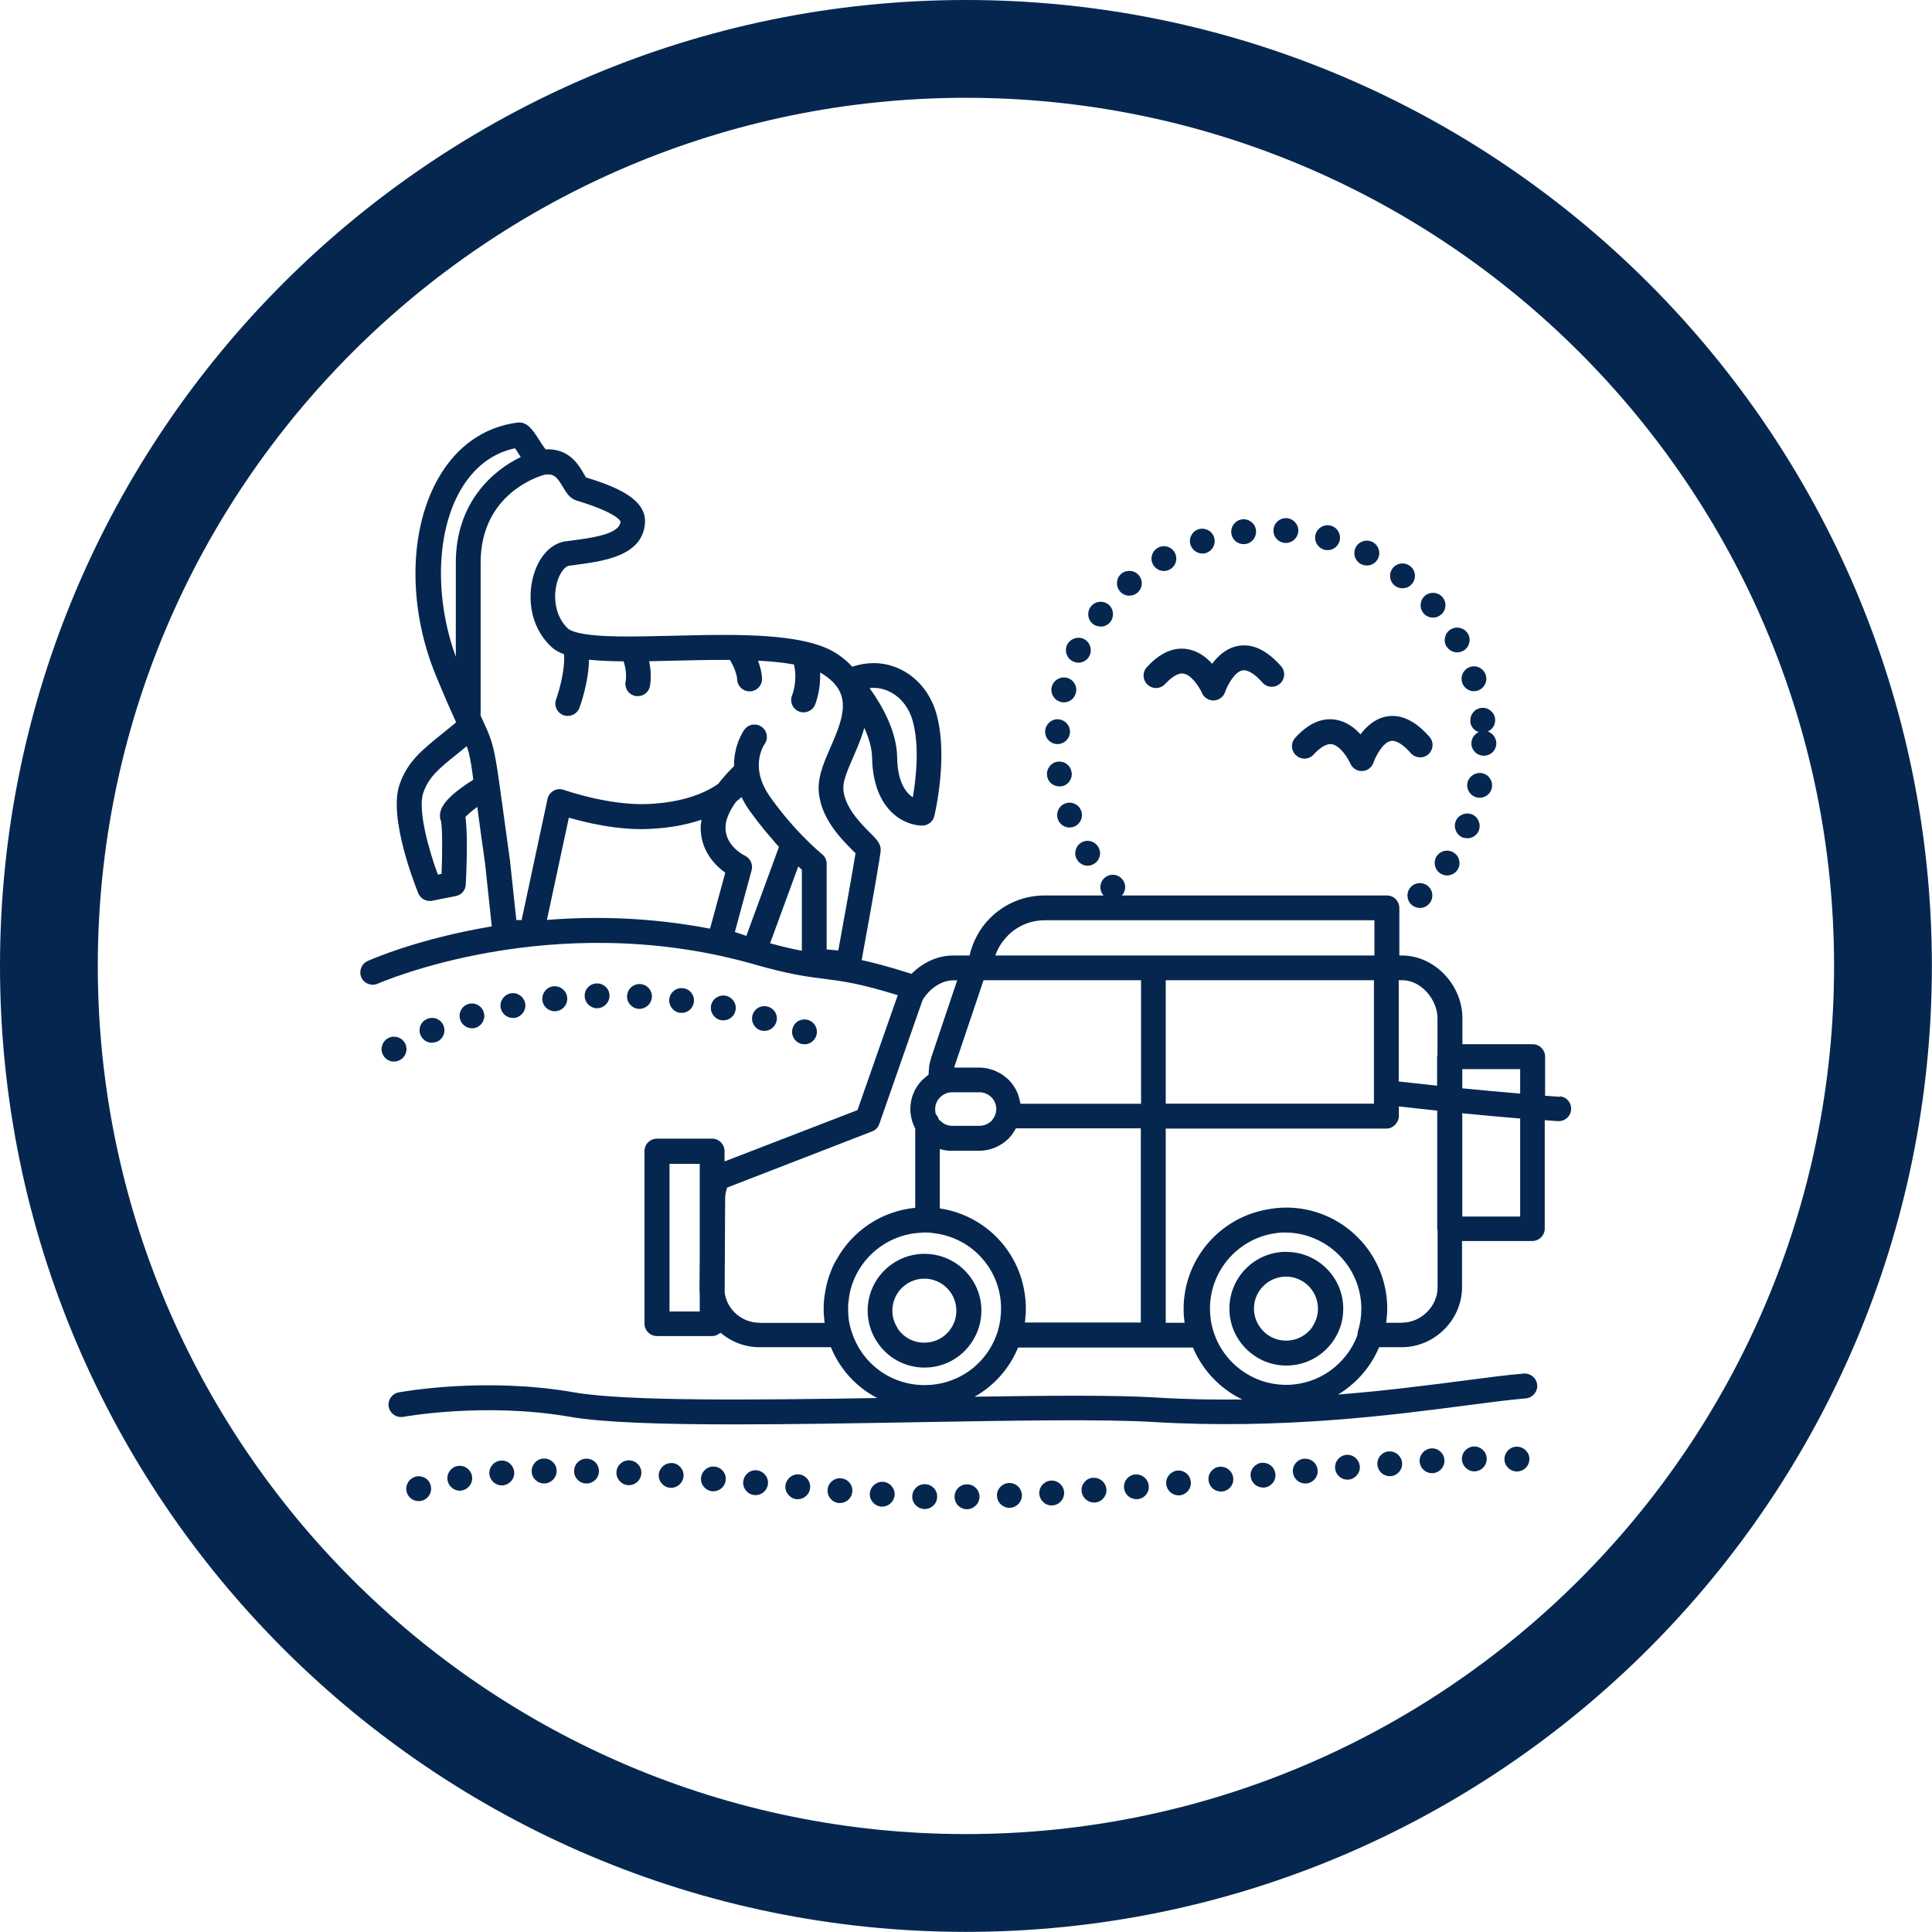 <?xml version="1.0" encoding="UTF-8"?>
<svg id="Calque_2" data-name="Calque 2" xmlns="http://www.w3.org/2000/svg" viewBox="0 0 161.19 161.18">
  <defs>
    <style>
      .cls-1 {
        fill: #05274f;
      }
    </style>
  </defs>
  <g id="Calque_1-2" data-name="Calque 1">
    <g>
      <path class="cls-1" d="M100.31,46.19c.11,0,.22-.02.33-.06.54-.18.83-.78.65-1.31-.18-.55-.77-.83-1.31-.66-.55.18-.83.78-.65,1.31.15.43.55.71.98.71Z"/>
      <path class="cls-1" d="M122.66,60.2c.05.43.33.75.71.88-.36.17-.61.53-.61.94,0,.57.46,1.03,1.04,1.03s1.04-.46,1.04-1.03c0-.46-.3-.85-.71-.99.4-.18.66-.59.61-1.05h0c-.06-.56-.57-.98-1.14-.92-.57.06-.98.57-.92,1.14Z"/>
      <path class="cls-1" d="M103.75,45.39s.09,0,.13,0h0c.57-.06.97-.58.91-1.16-.07-.56-.59-.97-1.16-.9-.56.07-.97.59-.9,1.16.06.53.51.91,1.03.91Z"/>
      <path class="cls-1" d="M97.1,47.64c.18,0,.35-.05.52-.14.5-.29.67-.92.38-1.42-.29-.49-.92-.66-1.41-.37-.5.29-.67.92-.38,1.41.19.33.55.52.9.52Z"/>
      <path class="cls-1" d="M107.21,45.3h.07c.54,0,.99-.42,1.04-.96.04-.57-.39-1.06-.96-1.11-.57-.04-1.07.39-1.11.96-.05.57.39,1.07.96,1.11Z"/>
      <path class="cls-1" d="M94.23,49.7c.24,0,.49-.09.68-.26.43-.38.47-1.04.09-1.46-.38-.43-1.04-.47-1.46-.1-.43.38-.47,1.04-.09,1.47.2.23.49.35.78.35Z"/>
      <path class="cls-1" d="M117.74,73.97c-.41.4-.42,1.06-.02,1.47.2.2.47.31.74.31s.53-.09.73-.3c.41-.4.42-1.05.02-1.46-.41-.41-1.06-.42-1.47-.02Z"/>
      <path class="cls-1" d="M89.53,55.18c.14.07.3.11.44.11.39,0,.76-.22.93-.58.25-.52.04-1.14-.47-1.4-.52-.24-1.14-.03-1.4.49-.24.51-.03,1.13.49,1.38Z"/>
      <path class="cls-1" d="M88.17,62.08h.06c.55,0,1.01-.43,1.04-.98.03-.57-.41-1.05-.99-1.09-.56-.03-1.05.42-1.08.98-.04.57.41,1.06.98,1.09Z"/>
      <path class="cls-1" d="M91.83,52.28c.31,0,.62-.14.82-.41.34-.45.26-1.11-.19-1.45-.46-.35-1.11-.26-1.45.19-.35.46-.27,1.11.19,1.46.18.14.41.2.63.2Z"/>
      <path class="cls-1" d="M90.74,72.23c.18,0,.37-.06.54-.16.49-.29.65-.92.35-1.41-.3-.49-.93-.66-1.42-.36-.49.3-.65.93-.35,1.42.19.32.54.51.89.51Z"/>
      <path class="cls-1" d="M89.4,64.43c-.07-.57-.6-.96-1.17-.88-.56.08-.95.61-.87,1.17.06.52.52.89,1.02.89.06,0,.1,0,.15,0,.57-.08.96-.61.88-1.17Z"/>
      <path class="cls-1" d="M89.23,69.04c.12,0,.24-.03.35-.06.54-.19.82-.79.63-1.32-.19-.55-.79-.82-1.32-.63-.55.19-.82.79-.63,1.32.15.43.55.69.97.69Z"/>
      <path class="cls-1" d="M88.5,58.56c.08.03.18.04.26.04.46,0,.88-.31,1-.78.15-.55-.18-1.12-.74-1.27-.55-.14-1.12.19-1.27.75-.14.55.19,1.12.75,1.26Z"/>
      <path class="cls-1" d="M117.02,49.08c.31,0,.61-.14.81-.4.35-.44.28-1.1-.18-1.45-.44-.35-1.1-.28-1.45.17-.36.45-.28,1.1.17,1.46.19.15.42.22.65.22Z"/>
      <path class="cls-1" d="M113.57,47.07c.16.07.31.11.47.11.38,0,.74-.2.92-.56.26-.52.06-1.14-.45-1.4-.51-.26-1.14-.06-1.4.45-.26.51-.06,1.14.45,1.4Z"/>
      <path class="cls-1" d="M122.42,69.94c.4,0,.79-.23.95-.63.22-.53-.03-1.14-.55-1.36-.53-.22-1.14.03-1.36.55s.03,1.14.55,1.36c.13.06.27.07.41.07Z"/>
      <path class="cls-1" d="M110.48,45.86c.09.03.18.04.28.04.46,0,.87-.3,1-.76.16-.55-.17-1.13-.72-1.28-.55-.16-1.12.17-1.28.72s.18,1.13.72,1.28Z"/>
      <path class="cls-1" d="M119.56,51.53c.23,0,.47-.08.67-.25.44-.37.49-1.02.12-1.46-.37-.43-1.03-.48-1.46-.12-.43.38-.49,1.03-.12,1.47.21.24.5.36.8.36Z"/>
      <path class="cls-1" d="M119.87,71.42c-.31.47-.19,1.12.28,1.44.18.12.38.18.58.18.33,0,.66-.16.86-.45.32-.47.2-1.12-.28-1.44-.47-.32-1.12-.2-1.44.28Z"/>
      <path class="cls-1" d="M124.47,65.73c.11-.56-.26-1.11-.81-1.22-.56-.11-1.11.25-1.23.81-.11.56.26,1.11.82,1.22.06,0,.13.02.2.02.48,0,.92-.34,1.02-.83Z"/>
      <path class="cls-1" d="M121.98,56.94c.15.44.55.73.99.73.11,0,.21-.02.31-.05.55-.18.85-.76.68-1.3-.17-.55-.76-.85-1.29-.68-.55.17-.85.75-.68,1.29Z"/>
      <path class="cls-1" d="M120.66,53.89c.19.34.55.54.92.54.17,0,.33-.05.5-.13.5-.28.68-.92.4-1.41-.28-.5-.91-.67-1.41-.4s-.68.91-.41,1.41Z"/>
      <path class="cls-1" d="M97.22,57.06c.4-.44,1-.94,1.52-.86.68.11,1.33,1.14,1.54,1.61.16.38.54.63.95.63.01,0,.03,0,.04,0,.43-.02.8-.29.94-.7.18-.53.78-1.68,1.45-1.81.42-.07,1.02.28,1.67,1.02.38.43,1.03.47,1.46.09.43-.38.47-1.03.09-1.46-1.2-1.36-2.42-1.93-3.64-1.68-.93.19-1.62.82-2.11,1.48-.5-.56-1.18-1.07-2.05-1.22-1.17-.2-2.31.31-3.4,1.51-.39.42-.35,1.08.07,1.46.42.39,1.08.36,1.46-.07Z"/>
      <path class="cls-1" d="M108.14,63.02c.42.39,1.08.36,1.46-.07.4-.44,1-.94,1.52-.86.68.11,1.33,1.14,1.54,1.61.16.38.54.63.95.63.01,0,.03,0,.04,0,.43-.02.8-.29.94-.7.18-.53.78-1.68,1.45-1.81.41-.09,1.02.28,1.67,1.02.38.43,1.04.47,1.46.09.43-.38.47-1.03.09-1.46-1.2-1.36-2.42-1.93-3.64-1.68-.93.19-1.62.82-2.11,1.48-.5-.56-1.18-1.07-2.05-1.22-1.17-.2-2.31.31-3.4,1.51-.39.42-.35,1.08.07,1.46Z"/>
      <path class="cls-1" d="M130.15,91.51s-.44-.03-1.24-.09v-3.26c0-.57-.46-1.04-1.04-1.04h-5.86v-2.18c0-2.78-2.35-5.22-5.02-5.22h-.24v-3.97c0-.57-.46-1.04-1.04-1.04h-22.11c.36-.39.38-.98,0-1.39-.38-.43-1.04-.45-1.46-.06-.42.38-.45,1.03-.07,1.45h-4.91c-1.72,0-3.34.67-4.56,1.89-.86.86-1.44,1.95-1.71,3.12h-1.37c-1.26,0-2.51.56-3.47,1.53-1.8-.57-3.1-.92-4.16-1.15,1.06-5.78,1.59-8.88,1.59-9.19,0-.54-.33-.87-.88-1.42-.78-.78-2.24-2.24-2.24-3.79,0-.63.4-1.55.82-2.52.33-.76.69-1.59.93-2.45.36.78.63,1.64.65,2.47.08,4.49,2.77,5.68,4.18,5.68.48,0,.9-.33,1.01-.79.05-.2,1.2-5.06.15-8.63-.51-1.72-1.68-3.08-3.22-3.73-1.2-.51-2.51-.53-3.77-.1-.34-.37-.73-.71-1.2-1.03-.68-.46-1.54-.81-2.64-1.06-1.46-.34-3.31-.52-5.81-.56-1.73-.03-3.54.02-5.28.06-3.23.08-6.29.16-7.96-.25-.58-.14-.79-.3-.83-.34-1.14-1.08-1.26-2.77-.88-3.98.25-.78.67-1.23.96-1.27l.53-.07c2.37-.31,5.6-.74,5.81-3.47.15-1.97-2.25-3.01-4.92-3.83-.05-.08-.11-.19-.17-.28-.41-.71-1.21-2.16-3.2-2.06-.17-.21-.4-.57-.54-.79-.56-.87-1-1.55-1.84-1.44-2.75.37-5.01,1.95-6.53,4.57-2.5,4.31-2.6,10.78-.26,16.49.73,1.78,1.25,2.95,1.67,3.86,0,.04.01.07.02.1-.39.32-.76.63-1.09.89-1.79,1.44-2.97,2.4-3.62,4.3-.94,2.76,1.31,8.42,1.57,9.06.16.4.55.64.96.64.07,0,.14,0,.2-.02l1.97-.39c.47-.09.81-.49.83-.96.04-.72.2-4.19-.03-5.63.11-.13.38-.4.99-.85l.03.23c.16,1.19.36,2.67.62,4.49l.56,5.25c-6.11,1.02-10.05,2.75-10.36,2.89-.52.24-.75.85-.52,1.37.23.52.85.75,1.37.52.14-.06,14.41-6.33,31.1-1.7l.31.09c2.94.84,4.42,1.03,5.85,1.21,1.5.19,2.93.37,6.12,1.36l-3.36,9.59-11.09,4.28v-.86c0-.57-.46-1.04-1.04-1.04h-4.6c-.57,0-1.04.46-1.04,1.04v14.39c0,.57.46,1.04,1.04,1.04h4.6c.27,0,.51-.11.7-.28.88.75,2.02,1.21,3.25,1.21h5.96c.77,1.87,2.15,3.35,3.87,4.24h0c-10.24.17-20.98.28-25.27-.47-7.48-1.31-14.37-.05-14.66,0-.56.1-.93.65-.83,1.21.11.56.65.93,1.21.83.07-.01,6.83-1.24,13.92,0,2.76.48,7.76.63,13.69.63,4.7,0,9.97-.09,15.17-.18,8.04-.14,15.63-.27,19.79-.02,10.71.64,20.01-.58,26.17-1.39,1.94-.25,3.62-.47,4.92-.58.57-.05,1-.55.95-1.12-.05-.57-.54-.99-1.12-.95-1.34.11-3.05.33-5.02.59-2.86.37-6.42.84-10.47,1.16,1.52-.92,2.73-2.3,3.42-3.95h1.9c2.73,0,5.02-2.29,5.02-5v-3.86h5.86c.57,0,1.04-.46,1.04-1.04v-9.04c.71.05,1.1.08,1.1.08.02,0,.05,0,.07,0,.54,0,1-.42,1.03-.97.04-.57-.39-1.07-.96-1.1ZM126.83,89.19v2.05c-1.58-.13-3.19-.28-4.83-.44v-1.6h4.83ZM119.93,84.93v3.09s-.03.09-.03.13v2.43c-1.02-.11-2.09-.23-3.2-.35v-8.45h.28c1.66,0,2.95,1.7,2.95,3.15ZM114.63,81.78v10.3h-17.37v-10.3h17.37ZM78.37,93.48s-.01-.02-.02-.03c-.05-.19-.14-.36-.28-.49,0,0,0-.01,0-.02-.03-.1-.04-.2-.04-.31,0-.03-.01-.06-.01-.09,0-.38.15-.73.42-.99.11-.12.25-.21.4-.28.03-.02.06-.04.1-.05.15-.06.32-.09.49-.09h2.29c.77,0,1.4.63,1.4,1.4,0,.11-.01.22-.04.33,0,0,0,0,0,0h0c-.05.2-.15.38-.27.54-.03.04-.06.08-.09.12-.05.05-.11.1-.17.14-.24.17-.52.27-.82.27h-2.29c-.23,0-.46-.06-.66-.17-.14-.08-.26-.18-.37-.3ZM95.19,92.09h-10.05s-.02-.09-.03-.13c-.02-.09-.04-.19-.06-.28-.03-.12-.07-.24-.11-.36-.03-.09-.07-.18-.11-.26-.05-.11-.11-.22-.17-.32-.05-.08-.1-.16-.16-.24-.07-.1-.15-.19-.23-.28-.06-.07-.12-.14-.19-.2-.09-.08-.19-.16-.28-.23-.07-.06-.14-.11-.22-.16-.11-.07-.22-.13-.34-.18-.08-.04-.15-.08-.23-.12-.13-.05-.27-.09-.42-.13-.07-.02-.14-.05-.21-.06-.22-.04-.44-.07-.67-.07h-2.09s.01-.07.02-.11c0-.02.01-.04.02-.06l2.4-7.12h13.14v10.3ZM85.55,109.93c.03-.25.04-.5.04-.75,0-.52-.05-1.03-.14-1.52-.63-3.55-3.45-6.3-7.04-6.84v-4.95s.03,0,.05.01c.12.03.23.06.35.08.04,0,.07.02.11.02.13.02.26.03.39.03.03,0,.06,0,.09,0h2.29c.92,0,1.79-.36,2.46-1.02.08-.08.16-.18.23-.27.03-.03.06-.06.08-.1.05-.07.1-.15.15-.23.04-.06.09-.13.12-.2,0-.02.02-.03.03-.05h10.42v16.2h-9.67c.02-.14.03-.28.04-.43ZM84.08,78.06c.83-.83,1.92-1.28,3.09-1.28h27.5v2.94h-31.63c.21-.62.57-1.18,1.04-1.65ZM61.43,66.87c.16-.12.31-.25.44-.37.19.4.42.79.7,1.18.41.57.84,1.12,1.28,1.66.14.17.29.34.44.51.23.27.46.55.7.81l-2.72,7.42-.96-.32,1.4-5.16c.13-.48-.11-.99-.56-1.21-.07-.03-1.65-.81-1.62-2.37,0-.61.32-1.35.9-2.16ZM66.6,72.29c.11.1.21.19.3.27v6.76c-.72-.13-1.58-.33-2.65-.62l2.35-6.41ZM74.07,57.64c.97.41,1.71,1.29,2.05,2.41.63,2.12.3,4.95.04,6.47-.59-.38-1.28-1.28-1.31-3.36-.04-2.23-1.34-4.42-2.3-5.75.52-.06,1.04.02,1.53.23ZM46.95,40.6c.27.46.57.99,1.18,1.17,3.43,1.04,3.64,1.73,3.64,1.75-.08,1.05-2.36,1.35-4.02,1.57l-.55.07c-1.17.16-2.16,1.17-2.64,2.69-.54,1.69-.49,4.3,1.43,6.11.27.26.63.46,1.07.63.09,1.36-.43,3.11-.66,3.75-.2.54.07,1.13.61,1.33.12.04.24.06.36.06.42,0,.82-.26.97-.67.1-.26.77-2.14.8-4.02.85.09,1.83.13,2.89.14.3.92.18,1.62.17,1.65-.12.56.23,1.11.79,1.23.07.02.15.02.22.02.48,0,.91-.33,1.01-.81.03-.12.18-.97-.06-2.1.68-.01,1.37-.03,2.08-.05,1.54-.04,3.13-.07,4.66-.06.56.93.6,1.56.6,1.58,0,.57.46,1.04,1.04,1.04s1.04-.46,1.04-1.04c0-.09-.02-.68-.34-1.52,1.17.06,2.17.17,3,.32.33,1.35-.14,2.55-.15,2.55-.22.53.02,1.14.55,1.36.13.06.27.08.41.08.4,0,.79-.24.95-.63.03-.07.49-1.2.42-2.69.12.06.24.13.34.2.52.35.91.73,1.16,1.13,0,.02.02.03.03.05.85,1.38.08,3.15-.66,4.86-.51,1.17-.99,2.28-.99,3.35,0,2.41,1.85,4.26,2.85,5.26.08.08.16.16.23.22-.19,1.22-.9,5.16-1.44,8.12l-.97-.09v-7.14c0-.31-.14-.61-.39-.81,0,0-.69-.56-1.66-1.56-.97-1-1.87-2.09-2.67-3.22-.53-.75-.84-1.5-.92-2.24h0c-.14-1.28.43-2.12.45-2.14.34-.46.24-1.11-.22-1.45-.46-.34-1.11-.24-1.45.22-.1.14-.89,1.29-.87,3.05-.04.04-.09.09-.14.14-.02.02-.03.03-.05.05-.06.06-.12.12-.18.19-.03.03-.05.05-.08.08-.06.06-.12.13-.18.2-.04.04-.07.08-.11.12-.06.07-.12.14-.18.21-.04.05-.08.1-.13.15-.06.07-.12.14-.17.22-.03.04-.07.08-.1.12-1.03.72-2.85,1.55-5.87,1.68-3.29.14-6.97-1.17-7.01-1.18-.28-.1-.59-.08-.85.07-.26.15-.45.4-.51.69l-2.16,10.1h-.44l-.53-4.95c-.26-1.85-.46-3.32-.62-4.51l-.26-1.87c-.05-.39-.1-.74-.15-1.05-.04-.29-.09-.55-.13-.79,0-.04-.01-.08-.02-.12-.26-1.48-.49-2.08-1.07-3.33,0,0,0,0,0,0,0,0,0,0,0,0l-.2-.42v-12.77c0-5.83,4.98-7.25,5.35-7.35.77-.1,1.03.2,1.5,1.01ZM38.43,40.88c.78-1.34,2.18-2.99,4.54-3.48.1.14.21.31.29.44.06.1.13.19.19.29-2.42,1.16-5.42,3.88-5.42,8.81v7.86c-1.77-4.88-1.65-10.38.4-13.92ZM36.78,68.43c.14.58.13,2.75.06,4.48l-.31.06c-.81-2.2-1.68-5.45-1.22-6.81.46-1.34,1.29-2.02,2.96-3.36.21-.17.44-.35.67-.55,0,.02.02.05.02.07.01.04.02.07.04.11.01.04.02.08.04.12.01.04.03.09.04.13.01.04.02.07.03.11.01.06.03.11.04.17,0,.03.01.06.02.09.02.09.04.19.06.29,0,.01,0,.03,0,.04.02.09.04.19.06.3,0,.02,0,.04.01.06.02.1.04.21.05.32,0,.02,0,.04.01.07.02.12.04.25.06.39,0,.01,0,.02,0,.03.02.16.05.32.07.5-2.24,1.43-2.99,2.38-2.74,3.38ZM45.63,76.75l1.83-8.53c1.46.42,4.12,1.06,6.68.94,1.64-.07,3.1-.33,4.39-.77-.03.21-.07.41-.07.61-.03,1.96,1.2,3.2,2.05,3.81l-1.27,4.67c-4.95-.95-9.58-1.05-13.61-.73ZM55.86,109.42v-12.32h2.52v7.72l-.02,2.66h0c0,.13,0,.26.02.38v1.56h-2.52ZM63.37,110.36c-1.48,0-2.74-1.11-2.91-2.54l.04-7.82c0-.31.06-.64.17-.92l12.08-4.68c.29-.1.51-.33.61-.62l3.61-10.34c.07-.13.16-.25.25-.37,0,0,0,0,.01-.01.6-.78,1.48-1.27,2.31-1.27h.32l-2.17,6.45s0,0,0,.01c-.07.21-.12.43-.16.65,0,.02-.01.03-.01.05,0,.04,0,.07,0,.11-.02.15-.04.31-.04.46,0,.05-.01.1-.01.15-.16.11-.31.24-.46.38-.01.01-.03.02-.04.03-.66.66-1.02,1.53-1.02,2.46,0,.27.04.53.1.78,0,.03.01.06.02.1.06.24.15.46.26.68.01.02.01.05.03.07v6.6c-2.82.27-5.24,1.93-6.55,4.29-.2.33-.37.68-.5,1.04-.05.12-.09.25-.14.37-.08.24-.16.5-.21.75-.04.13-.06.26-.08.39-.11.52-.16,1.04-.16,1.58,0,.25,0,.5.04.75,0,.15.02.29.04.43h-5.39ZM71.03,111.05c-.09-.3-.16-.59-.21-.89-.04-.32-.06-.65-.06-.98,0-.21,0-.42.04-.62.02-.21.05-.43.09-.64.57-2.8,3.01-4.94,5.95-5.07.09-.02.19-.02.3-.02h.21c.17,0,.33.02.5.05,2.8.3,5.02,2.37,5.55,5.06.08.4.12.81.12,1.24,0,.33-.03.66-.07.98-.05.3-.11.59-.2.89-.83,2.7-3.28,4.51-6.11,4.51s-5.27-1.81-6.1-4.51ZM96.36,116.59c-3.37-.2-8.88-.16-15.05-.06,0,0,0,0,0,0,1.61-.9,2.9-2.33,3.63-4.1h11.28s0,0,0,0,0,0,0,0h3.31c.8,1.9,2.27,3.44,4.11,4.33-2.34.03-4.77-.01-7.29-.17ZM107.31,115.54c-3.51,0-6.36-2.85-6.36-6.36,0-3.22,2.41-5.89,5.52-6.3.05,0,.11-.02.16-.02.18-.02.37-.04.56-.03,3.52,0,6.39,2.86,6.39,6.38,0,.64-.1,1.27-.29,1.88-.03.11-.04.21-.04.32-.91,2.41-3.23,4.13-5.95,4.13ZM116.99,110.36h-1.34c.05-.39.09-.78.09-1.18,0-4.65-3.78-8.43-8.43-8.43-.6,0-1.18.07-1.75.19-3.88.75-6.81,4.18-6.81,8.27,0,.39.03.77.08,1.15h-1.57v-16.2h18.41c.34,0,.62-.17.81-.42.13-.17.23-.38.23-.62v-.81c1.11.13,2.18.24,3.2.35v9.87s.02.09.03.13v4.76c0,1.56-1.38,2.93-2.95,2.93ZM122,101.5v-8.62c1.63.16,3.24.31,4.83.44v8.18h-4.83Z"/>
      <path class="cls-1" d="M107.31,104.44c-2.62,0-4.74,2.13-4.74,4.74,0,.92.26,1.81.76,2.57.88,1.36,2.37,2.18,3.99,2.18s3.11-.81,3.99-2.17c.5-.76.76-1.65.76-2.57,0-2.62-2.13-4.74-4.74-4.74ZM109.55,110.62c-.49.77-1.33,1.23-2.25,1.23s-1.75-.46-2.25-1.23c-.28-.43-.43-.93-.43-1.44,0-1.47,1.2-2.67,2.67-2.67s2.67,1.2,2.67,2.67c0,.52-.15,1.02-.43,1.45Z"/>
      <path class="cls-1" d="M81.12,111.92c.49-.76.76-1.65.76-2.57,0-2.62-2.13-4.74-4.75-4.74s-4.74,2.13-4.74,4.74c0,.91.26,1.81.76,2.57.88,1.37,2.37,2.18,3.98,2.18s3.11-.81,3.99-2.18ZM74.88,110.79c-.28-.43-.43-.92-.43-1.44,0-1.47,1.2-2.67,2.67-2.67s2.67,1.2,2.67,2.67c0,.52-.14,1.02-.43,1.45-.49.77-1.33,1.22-2.25,1.22s-1.75-.45-2.25-1.23Z"/>
      <path class="cls-1" d="M48.95,121.7c-.56-.02-1.04.43-1.05,1.01-.02.57.43,1.05,1.01,1.06h.03c.56,0,1.02-.44,1.03-1.01.02-.58-.44-1.05-1.02-1.06Z"/>
      <path class="cls-1" d="M52.52,121.84c-.57-.03-1.06.41-1.09.98-.03.57.42,1.06.98,1.09h.06c.55,0,1.01-.43,1.04-.98.03-.57-.41-1.06-.98-1.09Z"/>
      <path class="cls-1" d="M56.07,122.07c-.56-.05-1.06.39-1.11.95-.04.57.39,1.07.96,1.11.03,0,.05,0,.07,0,.54,0,1-.42,1.04-.96.04-.57-.39-1.07-.96-1.11Z"/>
      <path class="cls-1" d="M41.78,121.86c-.57.05-1,.55-.95,1.12.05.54.5.95,1.04.95h.08c.57-.06,1-.55.95-1.12-.05-.57-.55-1-1.12-.95Z"/>
      <path class="cls-1" d="M34.59,123.23c-.55.19-.82.79-.64,1.32.16.43.55.69.98.69.12,0,.23-.02.35-.06.54-.19.82-.79.63-1.32-.18-.55-.78-.82-1.32-.64Z"/>
      <path class="cls-1" d="M38.18,122.31c-.56.1-.94.64-.84,1.2.09.5.53.86,1.02.86.06,0,.13,0,.18-.02.56-.1.94-.64.84-1.2-.1-.56-.64-.94-1.2-.84Z"/>
      <path class="cls-1" d="M45.38,121.69c-.57,0-1.03.49-1.02,1.06,0,.56.47,1.02,1.04,1.02h.02c.57-.02,1.03-.49,1.02-1.06,0-.57-.48-1.03-1.05-1.02Z"/>
      <path class="cls-1" d="M105.28,122.04c-.57.06-.99.55-.94,1.13.06.54.51.94,1.04.94.04,0,.06,0,.1,0,.56-.06.99-.56.93-1.13-.06-.57-.56-.99-1.13-.93Z"/>
      <path class="cls-1" d="M108.8,121.7c-.57.06-.99.55-.93,1.13.05.54.5.94,1.03.94.04,0,.06,0,.1,0,.56-.06.99-.55.93-1.13-.05-.56-.55-.99-1.13-.93Z"/>
      <path class="cls-1" d="M112.33,121.38c-.57.06-.99.55-.94,1.13.05.54.5.94,1.03.94h.09c.56-.06.99-.55.94-1.13-.06-.56-.55-.99-1.13-.94Z"/>
      <path class="cls-1" d="M98.24,122.69c-.57.06-.99.55-.94,1.13.05.54.5.94,1.03.94h.09c.57-.06.99-.56.93-1.13-.05-.57-.55-.99-1.12-.94Z"/>
      <path class="cls-1" d="M94.72,123.01c-.57.05-.99.55-.94,1.12.05.55.5.95,1.04.95.03,0,.06,0,.08,0,.57-.05,1-.55.94-1.12-.05-.57-.55-.99-1.12-.94Z"/>
      <path class="cls-1" d="M101.75,122.37c-.56.06-.98.56-.92,1.13.05.54.5.94,1.03.94.04,0,.06,0,.1,0,.57-.06.99-.55.93-1.13-.06-.57-.56-.99-1.14-.93Z"/>
      <path class="cls-1" d="M122.98,120.68c-.57.02-1.03.5-1.01,1.07.02.55.48,1.01,1.03,1.01h.03c.57-.02,1.03-.5,1.01-1.07-.02-.57-.49-1.02-1.06-1.01Z"/>
      <path class="cls-1" d="M115.87,121.09c-.57.04-1,.54-.95,1.11.04.55.49.96,1.04.96.02,0,.05,0,.07,0,.57-.05,1-.55.95-1.11-.05-.57-.55-1-1.11-.95Z"/>
      <path class="cls-1" d="M126.6,120.7c-.57-.03-1.05.42-1.08.99-.03.56.42,1.05.99,1.08h.05c.55,0,1.01-.43,1.04-.99.03-.57-.42-1.05-.99-1.08Z"/>
      <path class="cls-1" d="M119.42,120.84c-.57.04-1.01.53-.98,1.1.04.55.49.97,1.04.97h.06c.57-.04,1.01-.53.97-1.1-.03-.57-.53-1.01-1.09-.97Z"/>
      <path class="cls-1" d="M91.19,123.29c-.57.04-1,.54-.95,1.11.05.55.5.96,1.04.96.03,0,.05,0,.07,0,.57-.04,1-.54.96-1.11-.05-.57-.55-1-1.12-.95Z"/>
      <path class="cls-1" d="M70.18,123.34c-.57-.06-1.08.36-1.13.93-.06.57.37,1.08.94,1.13h.09c.53,0,.98-.4,1.03-.94.06-.57-.36-1.07-.93-1.12Z"/>
      <path class="cls-1" d="M73.69,123.63c-.57-.04-1.07.39-1.12.96-.05.56.39,1.06.95,1.11h.08c.54,0,.99-.42,1.04-.95.05-.57-.39-1.07-.95-1.12Z"/>
      <path class="cls-1" d="M66.66,123.01c-.56-.05-1.07.37-1.13.94-.06.56.37,1.07.93,1.13h.1c.53,0,.98-.4,1.03-.94.06-.56-.36-1.07-.93-1.13Z"/>
      <path class="cls-1" d="M63.14,122.67c-.57-.06-1.07.37-1.13.94-.06.56.36,1.07.93,1.13h.1c.53,0,.98-.4,1.03-.94.06-.56-.36-1.07-.93-1.13Z"/>
      <path class="cls-1" d="M77.17,123.83c-.57-.02-1.04.43-1.06,1.01-.02.57.43,1.04,1.01,1.06h.03c.56,0,1.03-.44,1.04-1.01.02-.57-.43-1.05-1.01-1.06Z"/>
      <path class="cls-1" d="M84.17,123.73c-.57.03-1.02.51-.99,1.08.02.55.48.99,1.04.99h.05c.56-.03,1.01-.51.99-1.08-.03-.57-.52-1.02-1.08-.99Z"/>
      <path class="cls-1" d="M59.61,122.36c-.56-.06-1.07.37-1.12.94-.06.56.37,1.07.94,1.12h.09c.53,0,.98-.41,1.03-.94.06-.57-.37-1.07-.94-1.12Z"/>
      <path class="cls-1" d="M87.68,123.53c-.57.04-1.01.53-.97,1.1s.53,1.01,1.1.97,1.01-.53.97-1.1c-.04-.57-.53-1.01-1.1-.97Z"/>
      <path class="cls-1" d="M80.66,123.84c-.57,0-1.03.48-1.02,1.05,0,.57.47,1.03,1.04,1.03h.02c.57-.02,1.03-.49,1.02-1.06,0-.57-.48-1.03-1.05-1.02Z"/>
      <path class="cls-1" d="M53.35,84.17c.55,0,1-.43,1.04-.98.03-.57-.41-1.06-.98-1.09s-1.06.41-1.09.98c-.04.57.41,1.06.97,1.09h.06Z"/>
      <path class="cls-1" d="M56.87,84.51c.51,0,.95-.38,1.02-.9.08-.56-.31-1.09-.88-1.16-.57-.08-1.09.31-1.17.89-.07.56.32,1.08.89,1.16.05,0,.09,0,.15,0Z"/>
      <path class="cls-1" d="M49.84,84.12c.57-.02,1.03-.5,1.01-1.07,0-.56-.49-1.02-1.06-1-.57,0-1.03.49-1.01,1.06.02.56.48,1.01,1.03,1.01h.03Z"/>
      <path class="cls-1" d="M60.13,85.11c.07,0,.15.02.22.02.48,0,.91-.33,1.01-.81.13-.56-.23-1.11-.79-1.24-.56-.12-1.12.23-1.24.79-.12.56.24,1.11.79,1.24Z"/>
      <path class="cls-1" d="M63.48,85.97c.09.03.19.04.29.04.45,0,.86-.29,1-.74.17-.55-.15-1.13-.7-1.28-.55-.17-1.13.15-1.28.69-.17.55.15,1.13.69,1.29h0Z"/>
      <path class="cls-1" d="M67.12,87.13c.42,0,.81-.26.97-.68.2-.54-.07-1.13-.61-1.33s-1.13.06-1.33.61c-.2.53.07,1.13.61,1.33.12.05.24.06.36.06Z"/>
      <path class="cls-1" d="M33.44,88.4c.48-.31.62-.95.31-1.43-.31-.48-.95-.63-1.44-.31-.48.31-.62.95-.31,1.43.19.31.53.48.87.48.19,0,.39-.06.56-.17Z"/>
      <path class="cls-1" d="M36.04,86.99c.13,0,.27-.03.4-.07.53-.22.78-.83.56-1.36-.22-.53-.83-.78-1.36-.55-.53.22-.78.82-.55,1.35.17.4.55.64.95.64Z"/>
      <path class="cls-1" d="M43.01,84.91c.55-.12.92-.67.8-1.23-.12-.55-.67-.92-1.23-.8-.55.12-.92.67-.8,1.23.1.49.54.82,1.02.82.06,0,.14,0,.21-.02Z"/>
      <path class="cls-1" d="M46.41,84.36c.56-.06.97-.57.91-1.15-.06-.57-.58-.98-1.15-.92-.57.06-.98.58-.92,1.16.06.53.51.92,1.04.92.04,0,.07,0,.12,0Z"/>
      <path class="cls-1" d="M39.37,85.79c.1,0,.2,0,.31-.04.55-.18.85-.75.68-1.3-.17-.55-.74-.85-1.29-.68-.55.17-.85.75-.68,1.29.13.44.55.73.99.73Z"/>
      <path class="cls-1" d="M80.59,0C36.15,0,0,36.15,0,80.59s36.15,80.59,80.59,80.59,80.59-36.15,80.59-80.59S125.03,0,80.59,0ZM80.59,153.02c-39.94,0-72.43-32.49-72.43-72.43S40.65,8.16,80.59,8.16s72.43,32.49,72.43,72.43-32.49,72.43-72.43,72.43Z"/>
    </g>
  </g>
</svg>